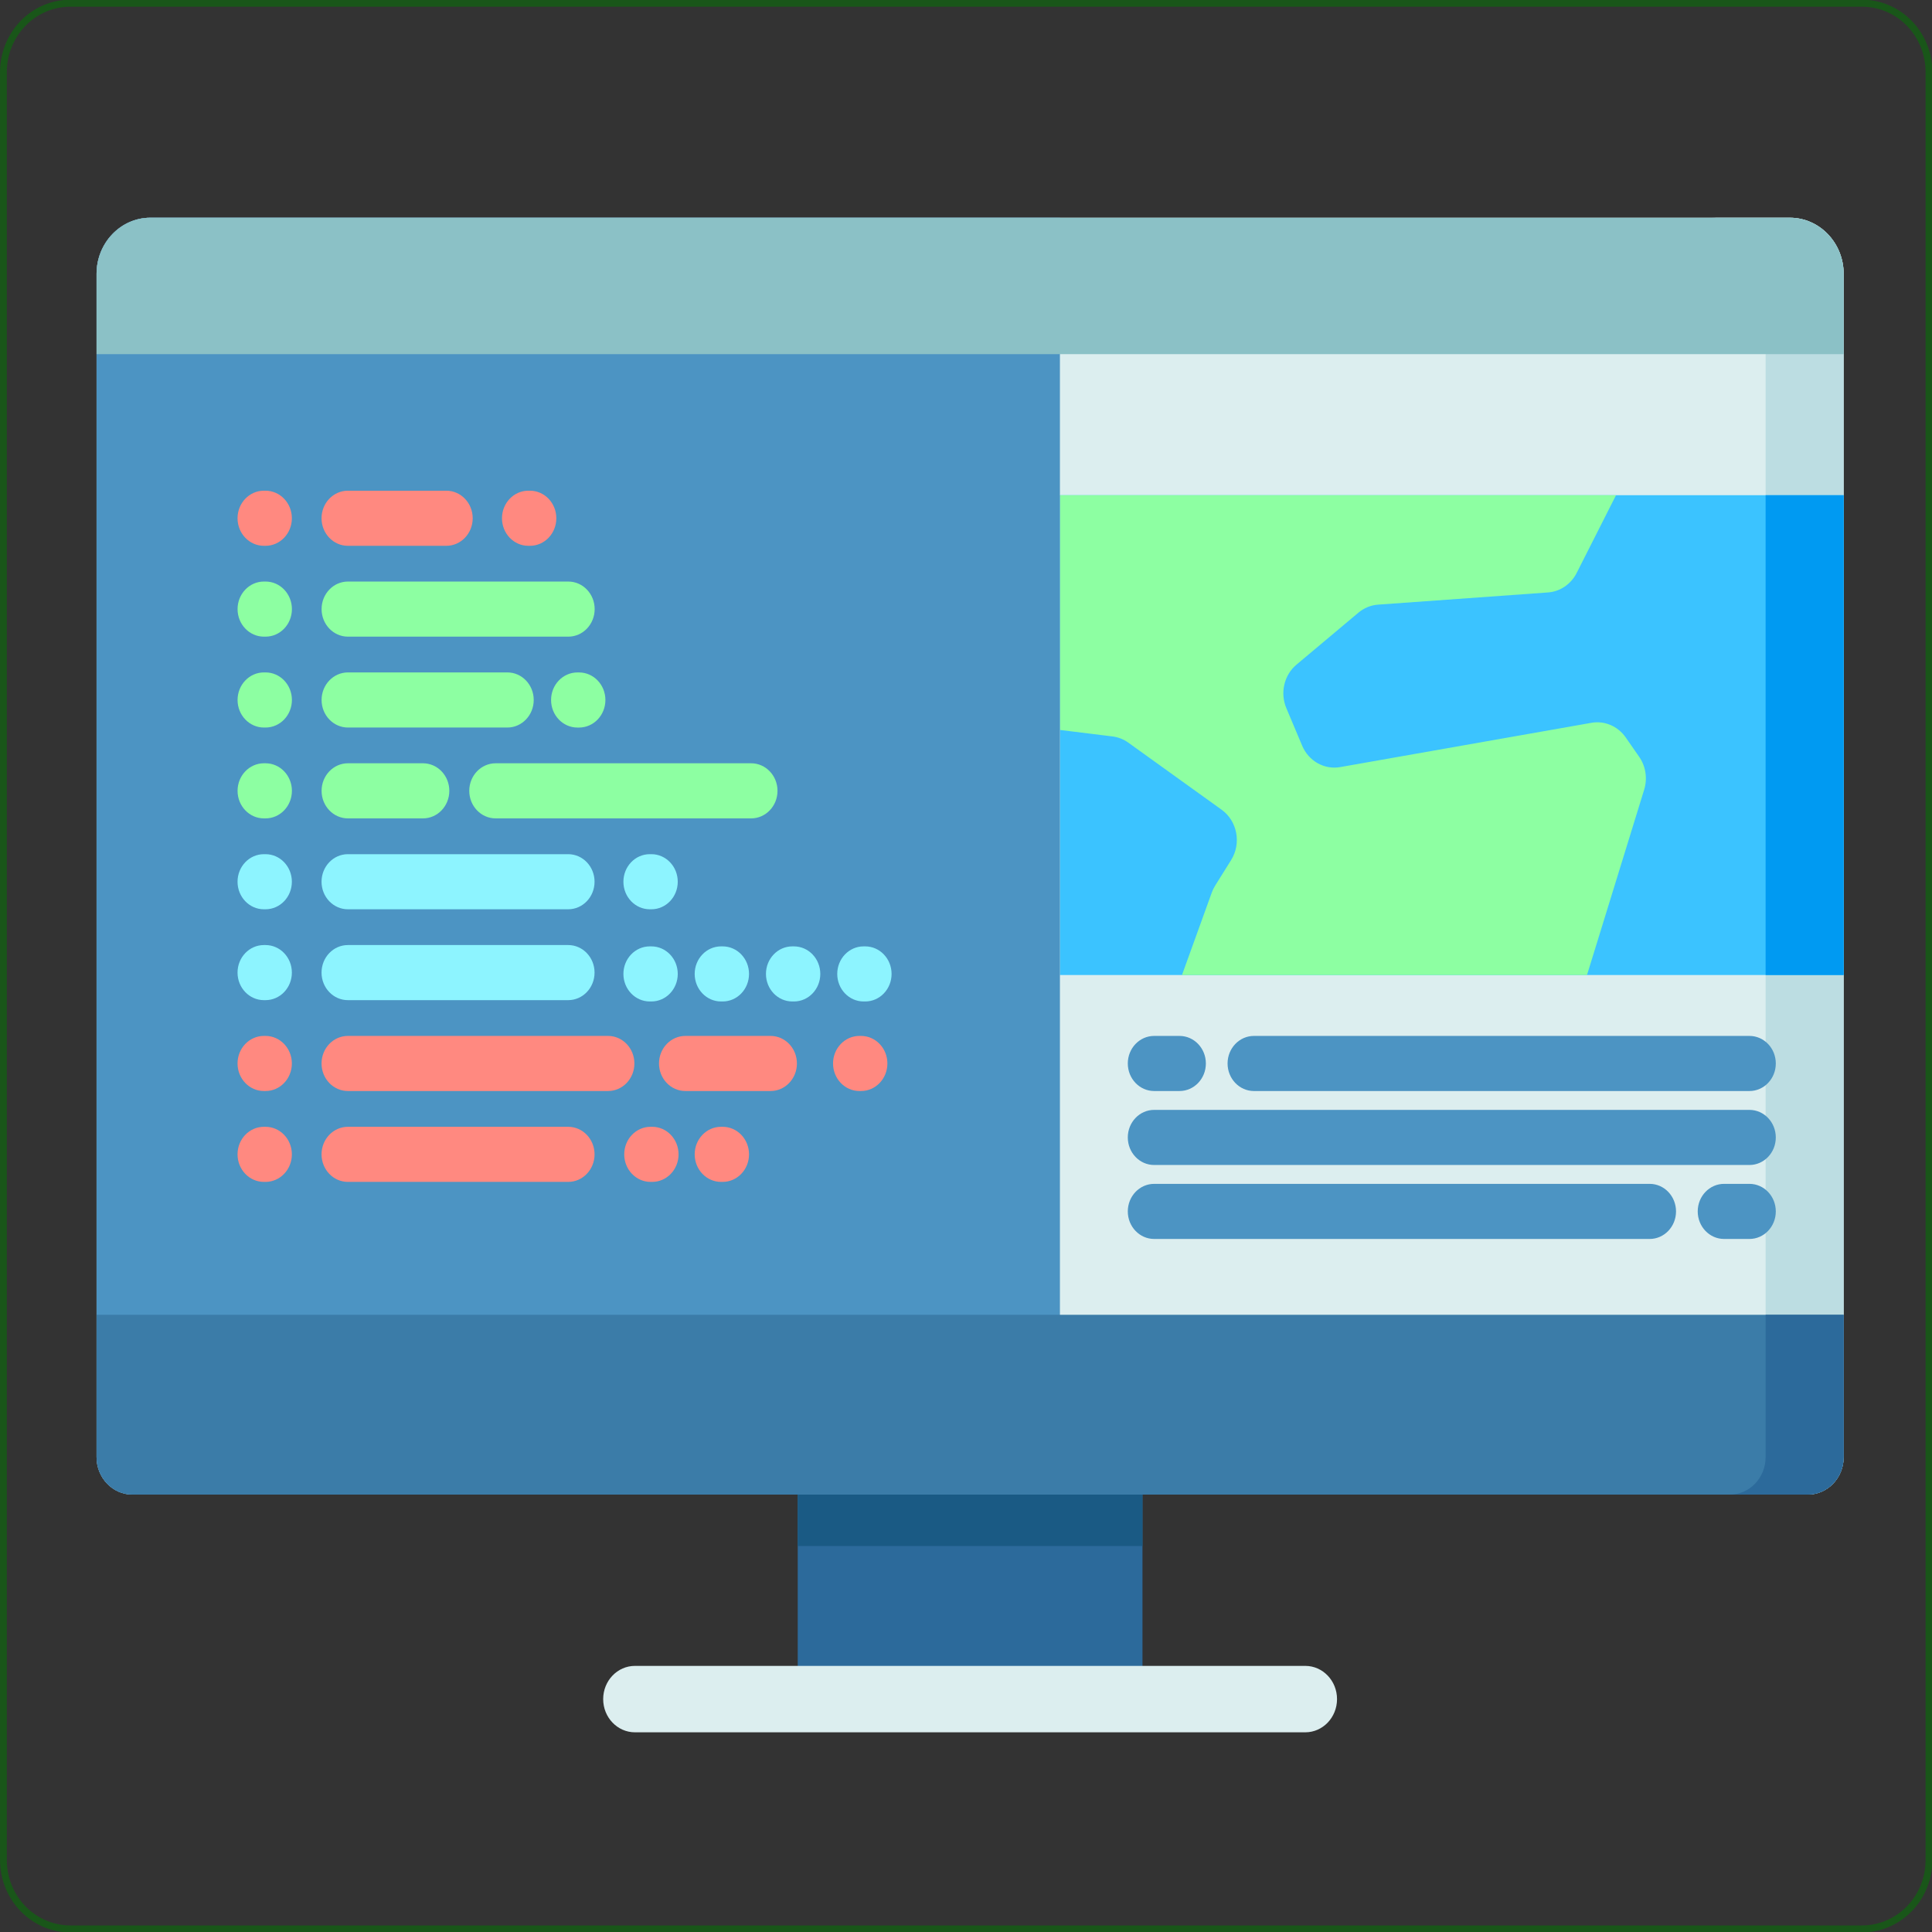 <?xml version="1.0" encoding="UTF-8" standalone="no"?>
<svg
   xmlns:osb="http://www.openswatchbook.org/uri/2009/osb"
   xmlns:dc="http://purl.org/dc/elements/1.1/"
   xmlns:cc="http://creativecommons.org/ns#"
   xmlns:rdf="http://www.w3.org/1999/02/22-rdf-syntax-ns#"
   xmlns:svg="http://www.w3.org/2000/svg"
   xmlns="http://www.w3.org/2000/svg"
   xmlns:xlink="http://www.w3.org/1999/xlink"
   xmlns:sodipodi="http://sodipodi.sourceforge.net/DTD/sodipodi-0.dtd"
   xmlns:inkscape="http://www.inkscape.org/namespaces/inkscape"
   height="512pt"
   viewBox="0 -44 682.667 682.667"
   width="512pt"
   version="1.1"
   id="svg94"
   sodipodi:docname="7Promo.svg"
   inkscape:version="0.92.3 (2405546, 2018-03-11)">
  <rect x="0" y="-44" width="682.667" height="682.667" fill="#333333" stroke="none"/>
  <defs
     id="defs98">
    <linearGradient
       id="linearGradient6078"
       osb:paint="solid">
      <stop
         style="stop-color:#000000;stop-opacity:1;"
         offset="0"
         id="stop6076" />
    </linearGradient>
    <linearGradient
       id="linearGradient6072"
       osb:paint="solid">
      <stop
         style="stop-color:#0000ff;stop-opacity:1;"
         offset="0"
         id="stop6070" />
    </linearGradient>
  </defs>
  <sodipodi:namedview
     pagecolor="#ffffff"
     bordercolor="#666666"
     borderopacity="1"
     objecttolerance="10"
     gridtolerance="10"
     guidetolerance="10"
     inkscape:pageopacity="0"
     inkscape:pageshadow="2"
     inkscape:window-width="1920"
     inkscape:window-height="1017"
     id="namedview96"
     showgrid="false"
     showguides="false"
     inkscape:zoom="0.9777961"
     inkscape:cx="362.93241"
     inkscape:cy="388.9435"
     inkscape:window-x="-8"
     inkscape:window-y="-8"
     inkscape:window-maximized="1"
     inkscape:current-layer="svg94"
     fit-margin-top="0"
     fit-margin-left="0"
     fit-margin-right="0"
     fit-margin-bottom="0"
     scale-x="0.85" />
  <path
     d="m 281.878,480.368 h 121.817 v 70.391 H 281.878 Z m 0,0"
     id="path2"
     inkscape:connector-curvature="0"
     style="fill:#2c6a9b;stroke-width:1.233" />
  <path
     d="m 281.882,480.368 h 121.808 v 21.908 H 281.882 Z m 0,0"
     id="path4"
     inkscape:connector-curvature="0"
     style="fill:#1a5a84;stroke-width:1.233" />
  <path
     d="M 461.208,568.109 H 224.365 c -6.203,0 -11.233,-5.257 -11.233,-11.739 0,-6.482 5.03,-11.734 11.233,-11.734 h 236.843 c 6.203,0 11.228,5.252 11.228,11.734 0,6.482 -5.025,11.739 -11.228,11.739 z m 0,0"
     id="path6"
     inkscape:connector-curvature="0"
     style="fill:#dceeef;stroke-width:1.233" />
  <path
     d="M 651.456,52.791 V 470.868 c 0,7.319 -5.675,13.24 -12.684,13.24 H 46.801 c -7.008,0 -12.684,-5.921 -12.684,-13.24 V 52.791 c 0,-10.966 8.52,-19.861 19.019,-19.861 H 632.437 c 10.508,0 19.019,8.894 19.019,19.861 z m 0,0"
     id="path8"
     inkscape:connector-curvature="0"
     style="fill:#dceeef;stroke-width:1.233" />
  <path
     d="M 651.456,52.791 V 470.864 c 0,7.329 -5.675,13.245 -12.674,13.245 h -27.581 c 6.999,0 12.674,-5.916 12.674,-13.245 V 52.791 c 0,-10.961 -8.511,-19.856 -19.014,-19.856 h 27.581 c 10.503,0 19.014,8.894 19.014,19.856 z m 0,0"
     id="path10"
     inkscape:connector-curvature="0"
     style="fill:#bcdde2;stroke-width:1.233" />
  <path
     d="M 374.522,130.978 H 651.456 V 300.52 H 374.522 Z m 0,0"
     id="path12"
     inkscape:connector-curvature="0"
     style="fill:#3bc3ff;stroke-width:1.233" />
  <path
     d="m 623.875,130.978 h 27.581 V 300.52 h -27.581 z m 0,0"
     id="path14"
     inkscape:connector-curvature="0"
     style="fill:#009af2;stroke-width:1.233" />
  <path
     d="m 579.187,223.4 c 2.336,3.352 2.995,7.669 1.78,11.616 l -17.106,55.467 -3.104,10.036 H 417.651 l 10.513,-29.094 c 0.32,-0.876 0.725,-1.718 1.215,-2.505 l 5.638,-9.027 c 3.683,-5.902 2.185,-13.792 -3.368,-17.784 l -32.96,-23.695 c -1.658,-1.191 -3.575,-1.944 -5.577,-2.195 l -18.59,-2.294 v -82.952 h 196.493 l -13.908,27.485 c -2.011,3.967 -5.84,6.571 -10.131,6.881 l -60.056,4.312 c -2.529,0.182 -4.945,1.171 -6.924,2.83 l -21.887,18.369 c -4.385,3.677 -5.859,9.972 -3.594,15.352 l 5.595,13.28 c 2.289,5.439 7.828,8.56 13.433,7.57 l 88.782,-15.647 c 4.644,-0.822 9.335,1.181 12.109,5.163 z m 0,0"
     id="path16"
     inkscape:connector-curvature="0"
     style="fill:#8dffa2;stroke-width:1.233" />
  <path
     d="M 374.522,32.93 V 484.109 H 46.801 c -7.008,0 -12.684,-5.921 -12.684,-13.24 V 52.791 c 0,-10.966 8.52,-19.861 19.019,-19.861 z m 0,0"
     id="path18"
     inkscape:connector-curvature="0"
     style="fill:#4c94c3;stroke-width:1.233" />
  <path
     d="M 651.456,52.791 V 81.142 H 34.117 V 52.791 c 0,-10.966 8.52,-19.861 19.019,-19.861 H 632.437 c 10.508,0 19.019,8.894 19.019,19.861 z m 0,0"
     id="path20"
     inkscape:connector-curvature="0"
     style="fill:#8bc1c6;stroke-width:1.233" />
  <path
     d="m 651.456,420.584 v 50.279 c 0,7.329 -5.675,13.245 -12.674,13.245 H 46.791 c -6.999,0 -12.674,-5.916 -12.674,-13.245 v -50.279 z m 0,0"
     id="path22"
     inkscape:connector-curvature="0"
     style="fill:#3b7ca8;stroke-width:1.233" />
  <path
     d="m 651.456,420.584 v 50.279 c 0,7.329 -5.675,13.245 -12.674,13.245 h -27.581 c 6.999,0 12.674,-5.916 12.674,-13.245 v -50.279 z m 0,0"
     id="path24"
     inkscape:connector-curvature="0"
     style="fill:#2c6a9b;stroke-width:1.233" />
  <path
     d="m 93.815,148.86 h -0.57 c -5.143,0 -9.312,-4.361 -9.312,-9.736 0,-5.375 4.168,-9.736 9.312,-9.736 h 0.57 c 5.148,0 9.316,4.361 9.316,9.736 0,5.375 -4.168,9.736 -9.316,9.736 z m 0,0"
     id="path26"
     inkscape:connector-curvature="0"
     style="fill:#ff8980;stroke-width:1.233" />
  <path
     d="m 157.71,148.86 h -34.783 c -5.143,0 -9.312,-4.361 -9.312,-9.736 0,-5.375 4.168,-9.736 9.312,-9.736 h 34.783 c 5.143,0 9.316,4.361 9.316,9.736 0,5.375 -4.173,9.736 -9.316,9.736 z m 0,0"
     id="path28"
     inkscape:connector-curvature="0"
     style="fill:#ff8980;stroke-width:1.233" />
  <g
     id="g44"
     style="fill:#8dffa2"
     transform="matrix(1.206,0,0,1.26,34.117,32.93)">
    <path
       d="m 49.512,117.484 h -0.473 c -4.266,0 -7.723,-3.457 -7.723,-7.727 0,-4.266 3.457,-7.727 7.723,-7.727 h 0.473 c 4.27,0 7.727,3.461 7.727,7.727 0,4.27 -3.457,7.727 -7.727,7.727 z m 0,0"
       id="path30"
       inkscape:connector-curvature="0" />
    <path
       d="M 138.215,117.484 H 73.656 c -4.266,0 -7.723,-3.457 -7.723,-7.727 0,-4.266 3.457,-7.727 7.723,-7.727 h 64.559 c 4.27,0 7.727,3.461 7.727,7.727 0,4.27 -3.457,7.727 -7.727,7.727 z m 0,0"
       id="path32"
       inkscape:connector-curvature="0" />
    <path
       d="m 49.512,142.969 h -0.473 c -4.266,0 -7.723,-3.461 -7.723,-7.727 0,-4.27 3.457,-7.727 7.723,-7.727 h 0.473 c 4.27,0 7.727,3.457 7.727,7.727 0,4.266 -3.457,7.727 -7.727,7.727 z m 0,0"
       id="path34"
       inkscape:connector-curvature="0" />
    <path
       d="M 120.359,142.969 H 73.656 c -4.266,0 -7.723,-3.461 -7.723,-7.727 0,-4.27 3.457,-7.727 7.723,-7.727 h 46.703 c 4.27,0 7.727,3.457 7.727,7.727 0,4.266 -3.457,7.727 -7.727,7.727 z m 0,0"
       id="path36"
       inkscape:connector-curvature="0" />
    <path
       d="m 49.512,168.449 h -0.473 c -4.266,0 -7.723,-3.461 -7.723,-7.727 0,-4.266 3.457,-7.727 7.723,-7.727 h 0.473 c 4.27,0 7.727,3.461 7.727,7.727 0,4.266 -3.457,7.727 -7.727,7.727 z m 0,0"
       id="path38"
       inkscape:connector-curvature="0" />
    <path
       d="m 191.785,168.449 h -74.859 c -4.27,0 -7.727,-3.461 -7.727,-7.727 0,-4.266 3.461,-7.727 7.727,-7.727 h 74.859 c 4.27,0 7.727,3.461 7.727,7.727 0,4.266 -3.457,7.727 -7.727,7.727 z m 0,0"
       id="path40"
       inkscape:connector-curvature="0" />
    <path
       d="M 95.637,168.449 H 73.656 c -4.266,0 -7.723,-3.461 -7.723,-7.727 0,-4.266 3.457,-7.727 7.723,-7.727 h 21.98 c 4.266,0 7.723,3.461 7.723,7.727 0,4.266 -3.457,7.727 -7.723,7.727 z m 0,0"
       id="path42"
       inkscape:connector-curvature="0" />
  </g>
  <path
     d="m 93.815,277.292 h -0.57 c -5.143,0 -9.312,-4.356 -9.312,-9.736 0,-5.375 4.168,-9.736 9.312,-9.736 h 0.57 c 5.148,0 9.316,4.361 9.316,9.736 0,5.38 -4.168,9.736 -9.316,9.736 z m 0,0"
     id="path46"
     inkscape:connector-curvature="0"
     style="fill:#8df4ff;stroke-width:1.233" />
  <path
     d="m 200.768,277.292 h -77.841 c -5.143,0 -9.312,-4.356 -9.312,-9.736 0,-5.375 4.168,-9.736 9.312,-9.736 h 77.841 c 5.148,0 9.316,4.361 9.316,9.736 0,5.38 -4.168,9.736 -9.316,9.736 z m 0,0"
     id="path48"
     inkscape:connector-curvature="0"
     style="fill:#8df4ff;stroke-width:1.233" />
  <path
     d="m 93.815,309.399 h -0.57 c -5.143,0 -9.312,-4.356 -9.312,-9.731 0,-5.38 4.168,-9.736 9.312,-9.736 h 0.57 c 5.148,0 9.316,4.356 9.316,9.736 0,5.375 -4.168,9.731 -9.316,9.731 z m 0,0"
     id="path50"
     inkscape:connector-curvature="0"
     style="fill:#8df4ff;stroke-width:1.233" />
  <path
     d="m 200.768,309.399 h -77.841 c -5.143,0 -9.312,-4.356 -9.312,-9.731 0,-5.38 4.168,-9.736 9.312,-9.736 h 77.841 c 5.148,0 9.316,4.356 9.316,9.736 0,5.375 -4.168,9.731 -9.316,9.731 z m 0,0"
     id="path52"
     inkscape:connector-curvature="0"
     style="fill:#8df4ff;stroke-width:1.233" />
  <path
     d="m 93.815,341.511 h -0.57 c -5.143,0 -9.312,-4.361 -9.312,-9.736 0,-5.375 4.168,-9.736 9.312,-9.736 h 0.57 c 5.148,0 9.316,4.361 9.316,9.736 0,5.375 -4.168,9.736 -9.316,9.736 z m 0,0"
     id="path54"
     inkscape:connector-curvature="0"
     style="fill:#ff8980;stroke-width:1.233" />
  <path
     d="M 272.274,341.511 H 242.173 c -5.148,0 -9.316,-4.361 -9.316,-9.736 0,-5.375 4.173,-9.736 9.316,-9.736 h 30.101 c 5.148,0 9.316,4.361 9.316,9.736 0,5.375 -4.168,9.736 -9.316,9.736 z m 0,0"
     id="path56"
     inkscape:connector-curvature="0"
     style="fill:#ff8980;stroke-width:1.233" />
  <path
     d="m 214.846,341.511 h -91.919 c -5.143,0 -9.312,-4.361 -9.312,-9.736 0,-5.375 4.168,-9.736 9.312,-9.736 h 91.919 c 5.148,0 9.316,4.361 9.316,9.736 0,5.375 -4.168,9.736 -9.316,9.736 z m 0,0"
     id="path58"
     inkscape:connector-curvature="0"
     style="fill:#ff8980;stroke-width:1.233" />
  <path
     d="m 93.815,373.618 h -0.57 c -5.143,0 -9.312,-4.356 -9.312,-9.736 0,-5.375 4.168,-9.731 9.312,-9.731 h 0.57 c 5.148,0 9.316,4.356 9.316,9.731 0,5.38 -4.168,9.736 -9.316,9.736 z m 0,0"
     id="path60"
     inkscape:connector-curvature="0"
     style="fill:#ff8980;stroke-width:1.233" />
  <path
     d="m 200.768,373.618 h -77.841 c -5.143,0 -9.312,-4.356 -9.312,-9.736 0,-5.375 4.168,-9.731 9.312,-9.731 h 77.841 c 5.148,0 9.316,4.356 9.316,9.731 0,5.38 -4.168,9.736 -9.316,9.736 z m 0,0"
     id="path62"
     inkscape:connector-curvature="0"
     style="fill:#ff8980;stroke-width:1.233" />
  <path
     d="m 230.45,373.618 h -0.57 c -5.143,0 -9.312,-4.356 -9.312,-9.736 0,-5.375 4.168,-9.731 9.312,-9.731 H 230.45 c 5.148,0 9.316,4.356 9.316,9.731 0,5.38 -4.168,9.736 -9.316,9.736 z m 0,0"
     id="path64"
     inkscape:connector-curvature="0"
     style="fill:#ff8980;stroke-width:1.233" />
  <path
     d="m 187.26,148.86 h -0.57 c -5.143,0 -9.316,-4.361 -9.316,-9.736 0,-5.375 4.173,-9.736 9.316,-9.736 h 0.57 c 5.148,0 9.316,4.361 9.316,9.736 0,5.375 -4.168,9.736 -9.316,9.736 z m 0,0"
     id="path66"
     inkscape:connector-curvature="0"
     style="fill:#ff8980;stroke-width:1.233" />
  <path
     d="m 204.602,213.079 h -0.565 c -5.148,0 -9.316,-4.361 -9.316,-9.736 0,-5.38 4.168,-9.736 9.316,-9.736 h 0.565 c 5.148,0 9.316,4.356 9.316,9.736 0,5.375 -4.168,9.736 -9.316,9.736 z m 0,0"
     id="path68"
     inkscape:connector-curvature="0"
     style="fill:#8dffa2;stroke-width:1.233" />
  <path
     d="m 255.351,373.618 h -0.57 c -5.148,0 -9.316,-4.356 -9.316,-9.736 0,-5.375 4.173,-9.731 9.316,-9.731 h 0.57 c 5.148,0 9.316,4.356 9.316,9.731 0,5.38 -4.168,9.736 -9.316,9.736 z m 0,0"
     id="path70"
     inkscape:connector-curvature="0"
     style="fill:#ff8980;stroke-width:1.233" />
  <path
     d="m 304.24,341.511 h -0.57 c -5.148,0 -9.316,-4.361 -9.316,-9.736 0,-5.375 4.173,-9.736 9.316,-9.736 h 0.57 c 5.148,0 9.316,4.361 9.316,9.736 0,5.375 -4.168,9.736 -9.316,9.736 z m 0,0"
     id="path72"
     inkscape:connector-curvature="0"
     style="fill:#ff8980;stroke-width:1.233" />
  <path
     d="m 230.167,309.867 h -0.57 c -5.148,0 -9.316,-4.356 -9.316,-9.731 0,-5.38 4.173,-9.736 9.316,-9.736 h 0.57 c 5.143,0 9.316,4.356 9.316,9.736 0,5.375 -4.173,9.731 -9.316,9.731 z m 0,0"
     id="path74"
     inkscape:connector-curvature="0"
     style="fill:#8df4ff;stroke-width:1.233" />
  <path
     d="m 230.167,277.292 h -0.57 c -5.148,0 -9.316,-4.356 -9.316,-9.736 0,-5.375 4.173,-9.736 9.316,-9.736 h 0.57 c 5.143,0 9.316,4.361 9.316,9.736 0,5.38 -4.173,9.736 -9.316,9.736 z m 0,0"
     id="path76"
     inkscape:connector-curvature="0"
     style="fill:#8df4ff;stroke-width:1.233" />
  <path
     d="m 255.351,309.867 h -0.57 c -5.148,0 -9.316,-4.356 -9.316,-9.731 0,-5.38 4.173,-9.736 9.316,-9.736 h 0.57 c 5.148,0 9.316,4.356 9.316,9.736 0,5.375 -4.168,9.731 -9.316,9.731 z m 0,0"
     id="path78"
     inkscape:connector-curvature="0"
     style="fill:#8df4ff;stroke-width:1.233" />
  <path
     d="m 280.535,309.867 h -0.57 c -5.143,0 -9.316,-4.356 -9.316,-9.731 0,-5.38 4.173,-9.736 9.316,-9.736 h 0.57 c 5.148,0 9.316,4.356 9.316,9.736 0,5.375 -4.168,9.731 -9.316,9.731 z m 0,0"
     id="path80"
     inkscape:connector-curvature="0"
     style="fill:#8df4ff;stroke-width:1.233" />
  <path
     d="m 305.724,309.867 h -0.57 c -5.148,0 -9.316,-4.356 -9.316,-9.731 0,-5.38 4.168,-9.736 9.316,-9.736 h 0.57 c 5.143,0 9.312,4.356 9.312,9.736 0,5.375 -4.168,9.731 -9.312,9.731 z m 0,0"
     id="path82"
     inkscape:connector-curvature="0"
     style="fill:#8df4ff;stroke-width:1.233" />
  <path
     d="M 618.161,341.511 H 443.075 c -5.148,0 -9.316,-4.361 -9.316,-9.736 0,-5.375 4.173,-9.736 9.316,-9.736 h 175.087 c 5.143,0 9.312,4.361 9.312,9.736 0.005,5.375 -4.168,9.736 -9.312,9.736 z m 0,0"
     id="path84"
     inkscape:connector-curvature="0"
     style="fill:#4c94c3;stroke-width:1.233" />
  <path
     d="m 416.775,341.511 h -8.958 c -5.143,0 -9.312,-4.361 -9.312,-9.736 0,-5.375 4.168,-9.736 9.312,-9.736 h 8.958 c 5.148,0 9.316,4.361 9.316,9.736 0.005,5.375 -4.168,9.736 -9.316,9.736 z m 0,0"
     id="path86"
     inkscape:connector-curvature="0"
     style="fill:#4c94c3;stroke-width:1.233" />
  <path
     d="M 582.903,393.784 H 407.821 c -5.148,0 -9.316,-4.356 -9.316,-9.736 0,-5.375 4.168,-9.736 9.316,-9.736 h 175.082 c 5.148,0 9.316,4.361 9.316,9.736 0,5.375 -4.173,9.736 -9.316,9.736 z m 0,0"
     id="path88"
     inkscape:connector-curvature="0"
     style="fill:#4c94c3;stroke-width:1.233" />
  <path
     d="m 618.161,393.784 h -8.963 c -5.143,0 -9.312,-4.356 -9.312,-9.736 0,-5.375 4.168,-9.736 9.312,-9.736 h 8.963 c 5.143,0 9.312,4.361 9.312,9.736 0.005,5.375 -4.168,9.736 -9.312,9.736 z m 0,0"
     id="path90"
     inkscape:connector-curvature="0"
     style="fill:#4c94c3;stroke-width:1.233" />
  <path
     d="M 618.161,367.647 H 407.816 c -5.143,0 -9.312,-4.361 -9.312,-9.736 0,-5.375 4.168,-9.736 9.312,-9.736 h 210.345 c 5.143,0 9.312,4.361 9.312,9.736 0.005,5.375 -4.168,9.736 -9.312,9.736 z m 0,0"
     id="path92"
     inkscape:connector-curvature="0"
     style="fill:#4c94c3;stroke-width:1.233" />
  <path
     d="m -37.988,-93.818 a 21.995,21.995 0 0 0 -21.992,21.992 V 498.311 a 21.995,21.995 0 0 0 21.992,21.992 H 550.365 a 21.995,21.995 0 0 0 21.992,-21.992 V -71.826 a 21.995,21.995 0 0 0 -21.992,-21.992 z"
     id="path6114"
     style="fill:none;fill-opacity:1;stroke:#017800;stroke-width:2.228;stroke-linejoin:round;stroke-miterlimit:4;stroke-dasharray:none;stroke-opacity:0.508"
     xlink:href="#rect4612"
     inkscape:original="M -37.988281 -71.826172 L -37.988281 498.31055 L 550.36523 498.31055 L 550.36523 -71.826172 L -37.988281 -71.826172 z "
     inkscape:radius="21.99292"
     sodipodi:type="inkscape:offset"
     transform="matrix(1.076,0,0,1.108,65.748,61.084)"
     inkscape:href="#rect4612" />
</svg>
